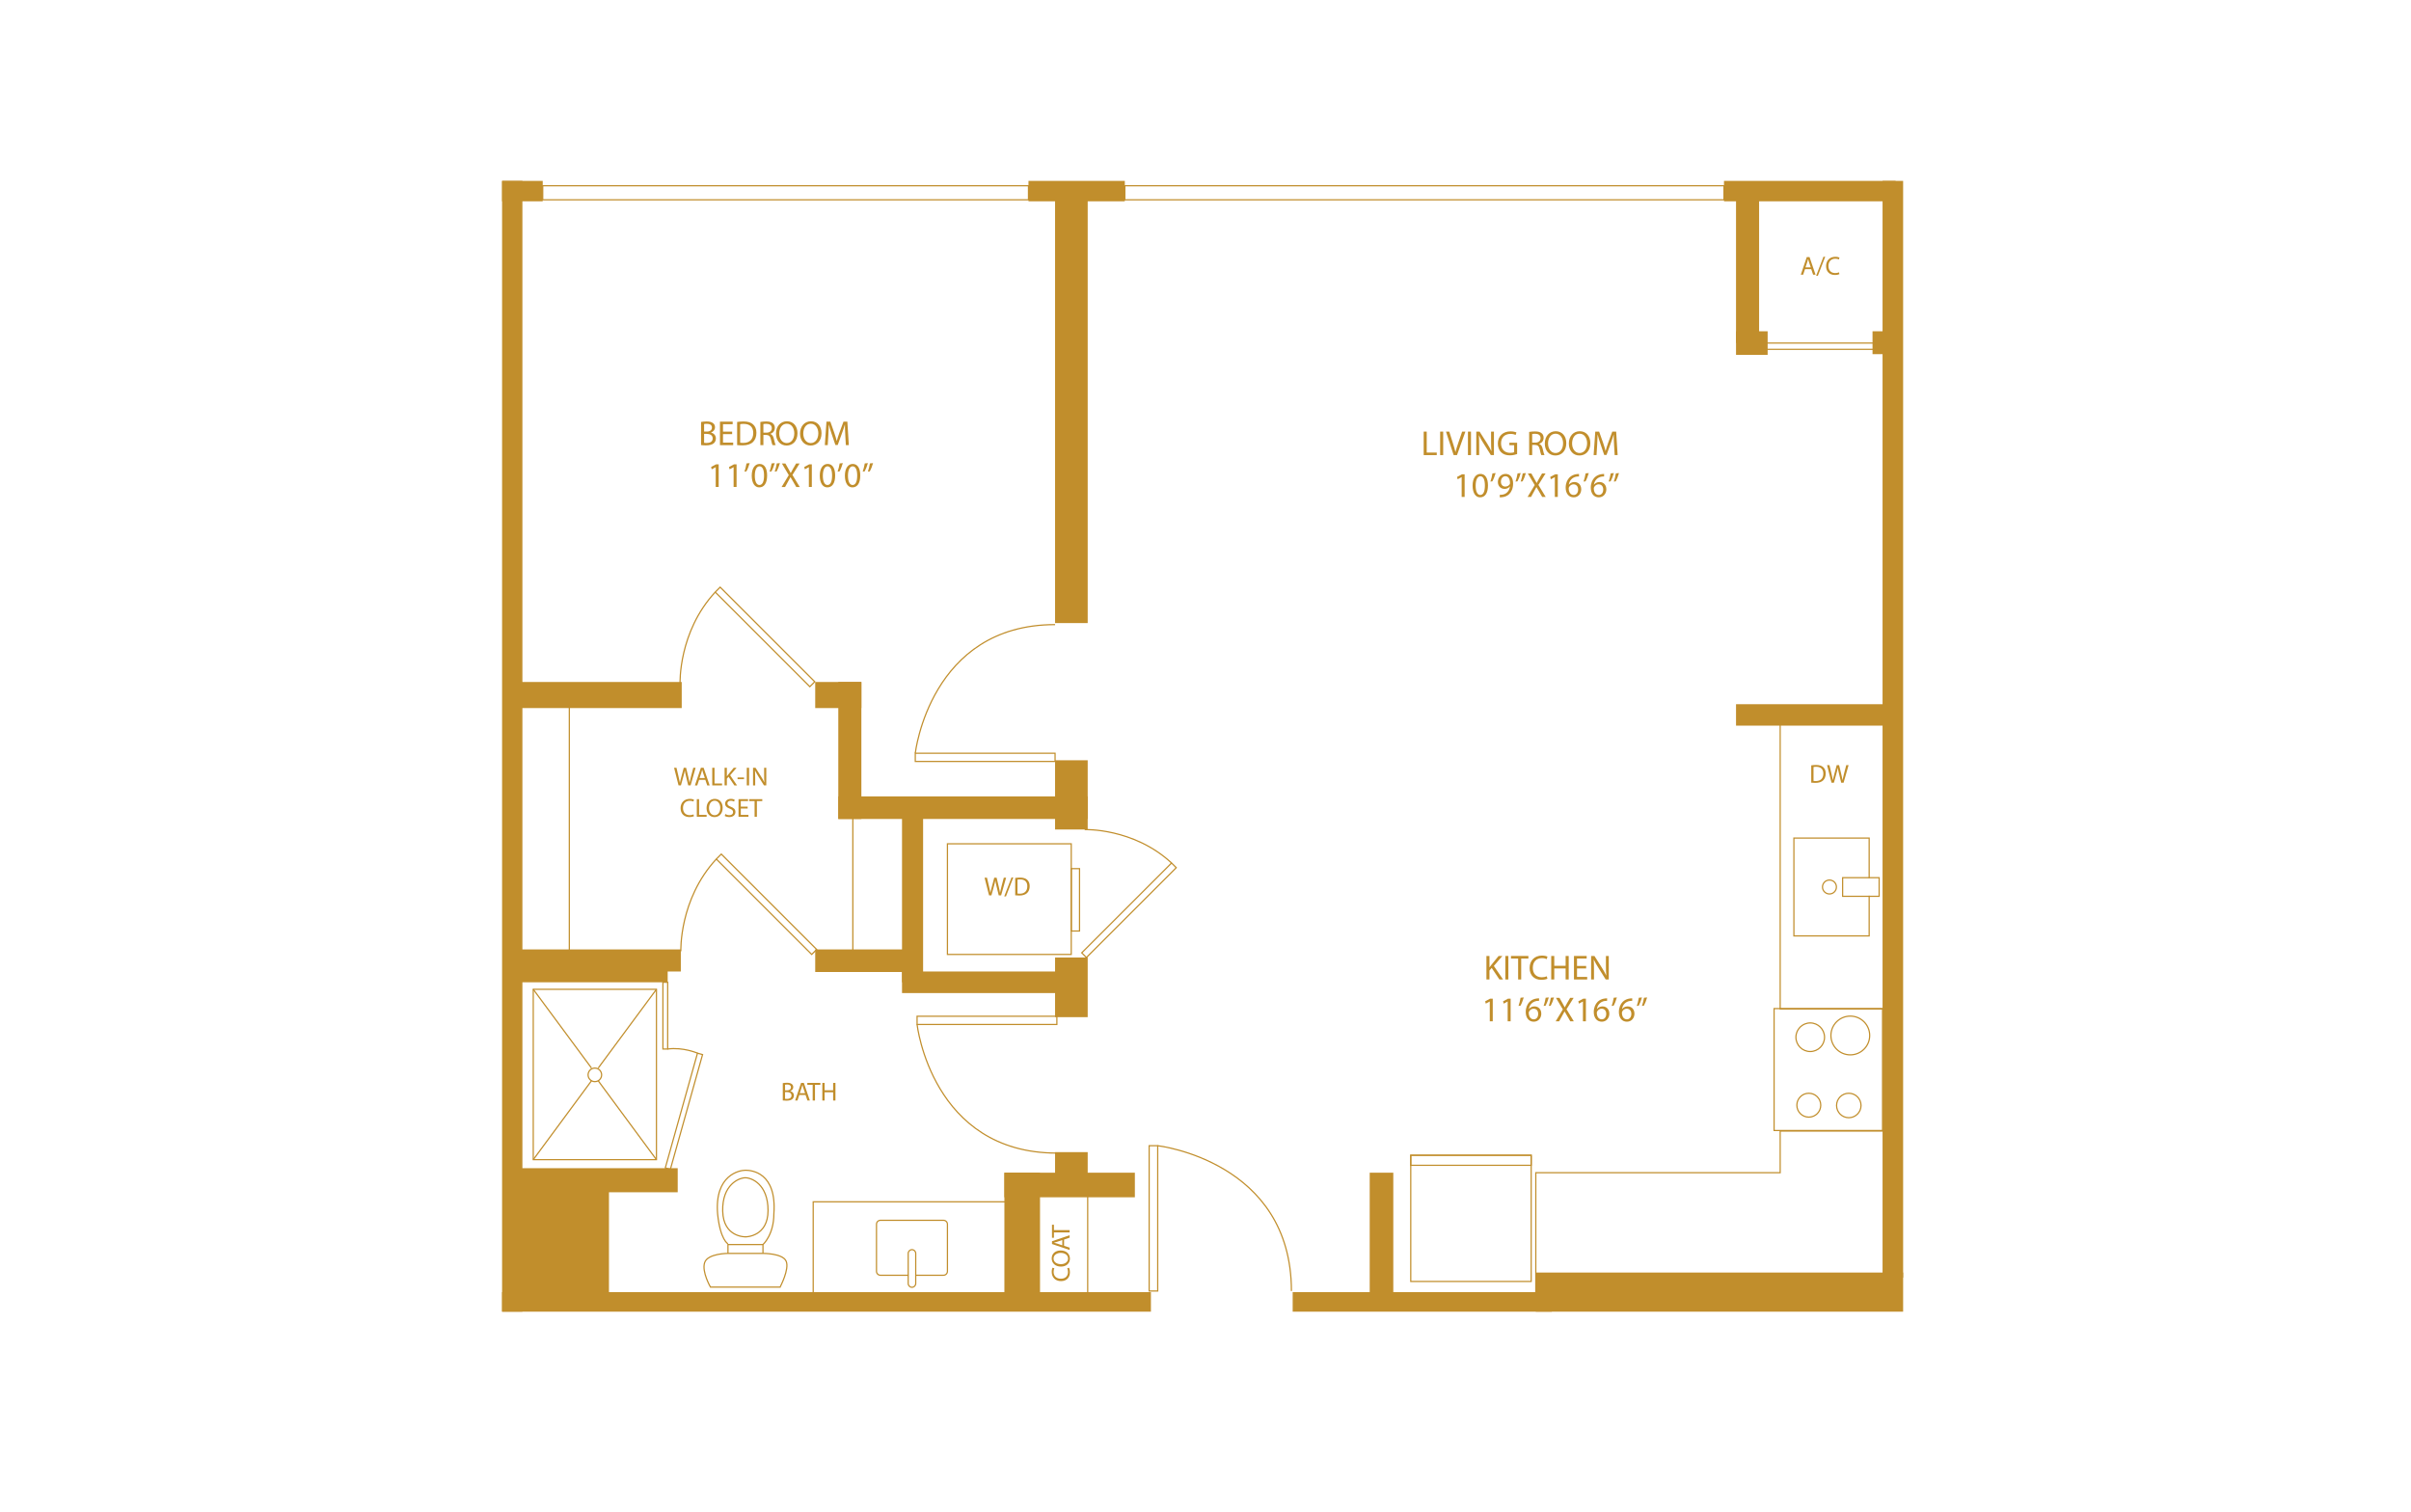 <?xml version="1.0" encoding="UTF-8"?><svg id="Layer_1" xmlns="http://www.w3.org/2000/svg" xmlns:xlink="http://www.w3.org/1999/xlink" viewBox="0 0 998 626"><defs><style>.cls-1{clip-path:url(#clippath);}.cls-2,.cls-3,.cls-4{stroke-width:0px;}.cls-2,.cls-5{fill:none;}.cls-3{fill:#c18e2c;}.cls-6{clip-path:url(#clippath-1);}.cls-5{stroke:#c18e2c;stroke-miterlimit:10;stroke-width:.5px;}.cls-4{fill:#fff;}</style><clipPath id="clippath"><rect class="cls-2" x="194.81" y="-110.292" width="612" height="792"/></clipPath><clipPath id="clippath-1"><rect class="cls-2" x="194.81" y="-110.292" width="612" height="792"/></clipPath></defs><rect class="cls-4" x="-21" y="-18" width="1035" height="660"/><g class="cls-1"><rect class="cls-3" x="635.726" y="526.815" width="152.049" height="16.202"/><rect class="cls-3" x="779.258" y="74.886" width="8.516" height="454.007"/><rect class="cls-3" x="713.62" y="74.886" width="71.039" height="8.455"/><rect class="cls-3" x="425.724" y="74.886" width="39.882" height="8.455"/><rect class="cls-3" x="207.83" y="74.886" width="16.825" height="8.455"/><rect class="cls-3" x="207.83" y="74.886" width="8.413" height="468.132"/><rect class="cls-3" x="207.83" y="534.916" width="268.578" height="8.101"/><rect class="cls-3" x="535.087" y="534.916" width="107.286" height="8.101"/><rect class="cls-3" x="566.972" y="485.48" width="9.763" height="53.487"/><rect class="cls-3" x="718.605" y="291.53" width="63.977" height="8.874"/><rect class="cls-3" x="775.104" y="137.139" width="6.024" height="9.473"/><rect class="cls-3" x="718.605" y="137.139" width="13.086" height="9.765"/><rect class="cls-3" x="718.605" y="78.148" width="9.555" height="63.874"/><rect class="cls-3" x="436.733" y="76.901" width="13.502" height="181.045"/><rect class="cls-3" x="212.036" y="282.333" width="70.156" height="10.801"/><rect class="cls-3" x="337.445" y="282.333" width="19.11" height="10.801"/><rect class="cls-3" x="347" y="282.333" width="9.555" height="56.707"/><rect class="cls-3" x="347" y="329.692" width="103.235" height="9.347"/><rect class="cls-3" x="436.733" y="314.737" width="13.502" height="28.665"/><rect class="cls-3" x="436.733" y="396.393" width="13.502" height="24.695"/><rect class="cls-3" x="373.38" y="402.185" width="66.885" height="8.932"/><rect class="cls-3" x="373.38" y="332.185" width="8.724" height="74.466"/><rect class="cls-3" x="337.445" y="393.046" width="37.804" height="9.347"/><rect class="cls-3" x="210.738" y="393.046" width="71.083" height="9.14"/><rect class="cls-3" x="210.738" y="395.123" width="65.638" height="11.528"/><rect class="cls-3" x="209.284" y="483.61" width="71.247" height="9.97"/><rect class="cls-3" x="210.738" y="487.349" width="41.336" height="52.968"/><rect class="cls-3" x="415.754" y="485.48" width="14.748" height="51.756"/><rect class="cls-3" x="415.754" y="485.48" width="54.006" height="10.178"/><rect class="cls-3" x="436.733" y="476.963" width="13.502" height="11.632"/><rect class="cls-5" x="465.606" y="76.901" width="248.014" height="5.816"/><rect class="cls-5" x="224.655" y="76.901" width="201.07" height="5.816"/><polyline class="cls-5" points="736.884 297.497 736.884 417.675 783.516 417.675"/><polyline class="cls-5" points="780.712 468.24 736.884 468.24 736.884 485.48 635.726 485.48 635.726 540.525"/><line class="cls-5" x1="450.235" y1="538.967" x2="450.235" y2="488.596"/><polyline class="cls-5" points="418.039 497.528 336.614 497.528 336.614 538.967"/><rect class="cls-5" x="220.734" y="409.56" width="50.994" height="70.52"/><g class="cls-6"><circle class="cls-5" cx="246.231" cy="444.976" r="2.804"/><line class="cls-5" x1="271.728" y1="480.08" x2="247.614" y2="447.413"/><line class="cls-5" x1="220.734" y1="480.08" x2="244.848" y2="447.413"/><line class="cls-5" x1="271.728" y1="409.56" x2="247.614" y2="442.171"/><line class="cls-5" x1="220.734" y1="409.56" x2="244.848" y2="442.171"/><rect class="cls-5" x="274.403" y="406.652" width="1.973" height="27.626"/><rect class="cls-5" x="258.435" y="458.944" width="49.332" height="2.181" transform="translate(-236.294 608.381) rotate(-74.332)"/><path class="cls-5" d="M288.713,435.99s-5.898-2.568-12.337-1.712"/><rect class="cls-5" x="475.68" y="474.306" width="3.538" height="60.151"/><path class="cls-5" d="M479.218,474.307s55.349,6.318,55.349,60.151"/><rect class="cls-5" x="379.611" y="420.711" width="57.866" height="3.404"/><path class="cls-5" d="M379.611,424.116s6.078,53.247,57.866,53.247"/><rect class="cls-5" x="378.867" y="311.829" width="57.866" height="3.404"/><path class="cls-5" d="M378.867,311.829s6.078-53.247,57.866-53.247"/><rect class="cls-5" x="441.038" y="375.459" width="52.59" height="2.742" transform="translate(-129.58 440.826) rotate(-45)"/><path class="cls-5" d="M484.958,357.267c-15.755-14.57-35.962-13.83-35.962-13.83"/><rect class="cls-5" x="315.827" y="346.433" width="2.912" height="55.839" transform="translate(-171.777 333.998) rotate(-45)"/><path class="cls-5" d="M296.511,355.639c-15.47,16.728-14.684,38.183-14.684,38.183"/><rect class="cls-5" x="315.22" y="235.987" width="2.888" height="55.374" transform="translate(-93.697 301.143) rotate(-45)"/><path class="cls-5" d="M296.065,245.117c-15.341,16.589-14.562,37.865-14.562,37.865"/><path class="cls-5" d="M322.908,532.832h-28.821s-3.661-6.309-2.414-10.126c1.246-3.817,9.581-3.817,9.581-3.817h14.566s8.101-.078,9.581,3.194c1.48,3.271-2.493,10.749-2.493,10.749Z"/><polyline class="cls-5" points="315.819 518.889 315.819 515.229 301.331 515.229 301.331 518.889"/><path class="cls-5" d="M315.819,515.229s4.518-3.973,4.518-12.775c1.246-17.136-9.276-17.993-11.765-17.993s-12.85,1.959-11.525,18.071c1.09,10.828,4.284,12.385,4.284,12.385"/><path class="cls-5" d="M308.685,512.035s9.238,0,9.238-10.905-6.822-13.554-9.39-13.554-9.626,2.768-9.383,13.788c.243,11.019,9.535,10.671,9.535,10.671Z"/><path class="cls-5" d="M376.091,527.932h-11.645c-.904,0-1.636-.732-1.636-1.636v-19.473c0-.904.732-1.636,1.636-1.636h26.094c.904,0,1.636.732,1.636,1.636v19.473c0,.904-.732,1.636-1.636,1.636h-11.684"/><path class="cls-5" d="M377.493,517.339h0c.857,0,1.558.701,1.558,1.558v12.463c0,.857-.701,1.558-1.558,1.558s-1.558-.701-1.558-1.558v-12.463c0-.857.701-1.558,1.558-1.558Z"/><line class="cls-5" x1="353.023" y1="396.393" x2="353.023" y2="333.016"/><line class="cls-5" x1="235.663" y1="397.72" x2="235.663" y2="287.734"/><rect class="cls-5" x="729.614" y="142.021" width="46.944" height="2.596"/><rect class="cls-5" x="392.177" y="349.322" width="51.254" height="45.802"/><rect class="cls-5" x="443.431" y="359.604" width="3.427" height="25.821"/><rect class="cls-5" x="734.36" y="417.535" width="44.898" height="50.475"/><circle class="cls-5" cx="765.907" cy="428.674" r="8.023"/><circle class="cls-5" cx="765.284" cy="457.651" r="5.063"/><path class="cls-5" d="M749.32,435.32c-3.27,0-5.921-2.651-5.921-5.921s2.651-5.922,5.921-5.922,5.921,2.651,5.921,5.922-2.651,5.921-5.921,5.921Z"/><path class="cls-5" d="M748.731,462.48c-2.732,0-4.946-2.215-4.946-4.946s2.214-4.947,4.946-4.947,4.946,2.215,4.946,4.947-2.214,4.946-4.946,4.946Z"/><rect class="cls-5" x="583.964" y="478.262" width="49.852" height="52.241"/><rect class="cls-5" x="583.964" y="478.262" width="49.852" height="4.154"/><polyline class="cls-5" points="773.715 370.805 773.715 387.455 742.557 387.455 742.557 346.95 773.715 346.95 773.715 363.523"/><rect class="cls-5" x="762.732" y="363.347" width="15.111" height="7.711"/><path class="cls-5" d="M754.397,367.203c0-1.592,1.29-2.882,2.882-2.882s2.882,1.29,2.882,2.882-1.29,2.882-2.882,2.882-2.882-1.29-2.882-2.882Z"/></g><path class="cls-3" d="M615.288,395.756h1.256v4.691h.043c.26-.375.52-.722.766-1.039l2.974-3.652h1.559l-3.522,4.129,3.796,5.601h-1.486l-3.205-4.778-.924,1.068v3.71h-1.256v-9.729Z"/><path class="cls-3" d="M624.368,395.756v9.729h-1.256v-9.729h1.256Z"/><path class="cls-3" d="M628.41,396.824h-2.959v-1.068h7.203v1.068h-2.974v8.661h-1.27v-8.661Z"/><path class="cls-3" d="M640.536,405.168c-.462.231-1.386.462-2.569.462-2.742,0-4.807-1.732-4.807-4.923,0-3.046,2.064-5.109,5.081-5.109,1.212,0,1.978.26,2.31.433l-.304,1.024c-.476-.231-1.154-.403-1.963-.403-2.28,0-3.796,1.458-3.796,4.013,0,2.382,1.371,3.912,3.738,3.912.765,0,1.545-.159,2.05-.404l.26.996Z"/><path class="cls-3" d="M643.366,395.756v4.07h4.706v-4.07h1.27v9.729h-1.27v-4.561h-4.706v4.561h-1.256v-9.729h1.256Z"/><path class="cls-3" d="M656.561,400.924h-3.782v3.508h4.215v1.054h-5.471v-9.729h5.254v1.054h-3.998v3.075h3.782v1.039Z"/><path class="cls-3" d="M658.625,405.485v-9.729h1.371l3.118,4.923c.722,1.14,1.285,2.165,1.747,3.161l.028-.015c-.115-1.299-.144-2.482-.144-3.999v-4.07h1.184v9.729h-1.27l-3.09-4.936c-.678-1.083-1.327-2.194-1.818-3.248l-.043.015c.072,1.227.101,2.396.101,4.013v4.157h-1.184Z"/><path class="cls-3" d="M616.674,414.609h-.028l-1.632.881-.245-.967,2.05-1.098h1.083v9.383h-1.228v-8.199Z"/><path class="cls-3" d="M624.08,414.609h-.029l-1.631.881-.246-.967,2.05-1.098h1.083v9.383h-1.227v-8.199Z"/><path class="cls-3" d="M630.734,412.921c-.332,1.213-.953,2.757-1.356,3.421l-.809.102c.317-.852.692-2.353.852-3.393l1.313-.13Z"/><path class="cls-3" d="M637.071,414.321c-.26-.015-.592,0-.952.058-1.992.332-3.046,1.79-3.263,3.334h.043c.448-.592,1.228-1.082,2.267-1.082,1.66,0,2.829,1.198,2.829,3.031,0,1.718-1.169,3.306-3.118,3.306-2.006,0-3.319-1.56-3.319-3.999,0-1.848.664-3.305,1.588-4.229.779-.766,1.818-1.242,3.002-1.386.376-.059.693-.072.924-.072v1.039ZM636.711,419.734c0-1.343-.766-2.151-1.935-2.151-.765,0-1.473.477-1.818,1.155-.087.144-.144.332-.144.562.028,1.545.736,2.686,2.063,2.686,1.098,0,1.834-.91,1.834-2.252Z"/><path class="cls-3" d="M641.114,412.921c-.332,1.213-.953,2.757-1.343,3.421l-.809.102c.304-.852.693-2.353.852-3.393l1.3-.13ZM643.25,412.921c-.332,1.213-.952,2.757-1.342,3.421l-.809.102c.317-.852.692-2.353.852-3.393l1.299-.13Z"/><path class="cls-3" d="M650.006,422.809l-1.241-2.15c-.506-.823-.823-1.357-1.126-1.92h-.029c-.274.562-.548,1.083-1.054,1.935l-1.169,2.136h-1.443l2.974-4.922-2.858-4.807h1.458l1.284,2.28c.361.635.636,1.126.895,1.645h.043c.274-.577.519-1.024.881-1.645l1.328-2.28h1.443l-2.959,4.734,3.031,4.994h-1.458Z"/><path class="cls-3" d="M655.232,414.609h-.029l-1.631.881-.246-.967,2.05-1.098h1.083v9.383h-1.227v-8.199Z"/><path class="cls-3" d="M665.236,414.321c-.26-.015-.592,0-.953.058-1.992.332-3.046,1.79-3.262,3.334h.043c.447-.592,1.227-1.082,2.267-1.082,1.659,0,2.829,1.198,2.829,3.031,0,1.718-1.17,3.306-3.118,3.306-2.007,0-3.32-1.56-3.32-3.999,0-1.848.664-3.305,1.588-4.229.779-.766,1.819-1.242,3.003-1.386.375-.059.692-.072.924-.072v1.039ZM664.875,419.734c0-1.343-.765-2.151-1.934-2.151-.766,0-1.473.477-1.819,1.155-.087.144-.144.332-.144.562.029,1.545.736,2.686,2.064,2.686,1.097,0,1.833-.91,1.833-2.252Z"/><path class="cls-3" d="M669.293,412.921c-.332,1.213-.953,2.757-1.356,3.421l-.809.102c.317-.852.692-2.353.852-3.393l1.313-.13Z"/><path class="cls-3" d="M675.63,414.321c-.26-.015-.592,0-.953.058-1.992.332-3.046,1.79-3.262,3.334h.043c.447-.592,1.227-1.082,2.267-1.082,1.659,0,2.829,1.198,2.829,3.031,0,1.718-1.17,3.306-3.118,3.306-2.007,0-3.32-1.56-3.32-3.999,0-1.848.664-3.305,1.588-4.229.779-.766,1.819-1.242,3.003-1.386.375-.059.692-.072.924-.072v1.039ZM675.269,419.734c0-1.343-.765-2.151-1.934-2.151-.766,0-1.473.477-1.819,1.155-.087.144-.144.332-.144.562.029,1.545.736,2.686,2.064,2.686,1.097,0,1.833-.91,1.833-2.252Z"/><path class="cls-3" d="M679.672,412.921c-.332,1.213-.952,2.757-1.342,3.421l-.809.102c.303-.852.692-2.353.852-3.393l1.299-.13ZM681.809,412.921c-.332,1.213-.953,2.757-1.343,3.421l-.809.102c.318-.852.693-2.353.853-3.393l1.299-.13Z"/><path class="cls-3" d="M589.317,178.678h1.256v8.675h4.157v1.054h-5.413v-9.729Z"/><path class="cls-3" d="M597.387,178.678v9.729h-1.256v-9.729h1.256Z"/><path class="cls-3" d="M601.718,188.407l-3.176-9.729h1.356l1.516,4.793c.419,1.313.78,2.497,1.04,3.637h.028c.274-1.125.679-2.353,1.111-3.623l1.645-4.807h1.343l-3.478,9.729h-1.386Z"/><path class="cls-3" d="M608.893,178.678v9.729h-1.256v-9.729h1.256Z"/><path class="cls-3" d="M611.087,188.407v-9.729h1.371l3.118,4.922c.722,1.14,1.284,2.165,1.746,3.161l.029-.015c-.116-1.299-.144-2.482-.144-3.998v-4.071h1.184v9.729h-1.27l-3.089-4.936c-.679-1.083-1.328-2.194-1.818-3.248l-.044.015c.072,1.227.102,2.396.102,4.013v4.157h-1.184Z"/><path class="cls-3" d="M627.99,187.974c-.562.202-1.674.534-2.987.534-1.473,0-2.686-.376-3.638-1.285-.838-.809-1.357-2.107-1.357-3.623.015-2.901,2.007-5.023,5.269-5.023,1.125,0,2.006.245,2.425.447l-.304,1.025c-.519-.231-1.169-.418-2.15-.418-2.367,0-3.912,1.472-3.912,3.912,0,2.469,1.487,3.926,3.753,3.926.823,0,1.386-.115,1.675-.26v-2.901h-1.978v-1.01h3.204v4.677Z"/><path class="cls-3" d="M632.972,178.808c.635-.13,1.545-.202,2.411-.202,1.342,0,2.208.246,2.814.794.49.433.765,1.097.765,1.848,0,1.285-.808,2.136-1.833,2.483v.043c.751.26,1.198.953,1.429,1.963.318,1.357.549,2.295.751,2.67h-1.299c-.159-.274-.376-1.111-.649-2.324-.289-1.342-.809-1.848-1.949-1.891h-1.184v4.215h-1.256v-9.599ZM634.227,183.239h1.285c1.342,0,2.193-.736,2.193-1.848,0-1.256-.909-1.805-2.237-1.819-.606,0-1.039.058-1.241.115v3.551Z"/><path class="cls-3" d="M648.346,183.441c0,3.349-2.036,5.125-4.519,5.125-2.569,0-4.374-1.992-4.374-4.936,0-3.089,1.92-5.11,4.519-5.11,2.656,0,4.374,2.035,4.374,4.922ZM640.796,183.6c0,2.079,1.126,3.94,3.103,3.94,1.992,0,3.118-1.833,3.118-4.042,0-1.935-1.011-3.955-3.103-3.955-2.079,0-3.118,1.919-3.118,4.056Z"/><path class="cls-3" d="M658.292,183.441c0,3.349-2.035,5.125-4.518,5.125-2.569,0-4.374-1.992-4.374-4.936,0-3.089,1.92-5.11,4.518-5.11,2.656,0,4.374,2.035,4.374,4.922ZM650.743,183.6c0,2.079,1.125,3.94,3.103,3.94,1.992,0,3.118-1.833,3.118-4.042,0-1.935-1.01-3.955-3.103-3.955-2.078,0-3.117,1.919-3.117,4.056Z"/><path class="cls-3" d="M668.123,184.134c-.072-1.357-.159-2.988-.144-4.201h-.043c-.332,1.14-.736,2.353-1.228,3.695l-1.718,4.72h-.952l-1.573-4.634c-.462-1.371-.852-2.627-1.126-3.782h-.029c-.028,1.212-.101,2.844-.188,4.301l-.26,4.172h-1.198l.679-9.729h1.602l1.66,4.706c.404,1.198.736,2.267.981,3.277h.044c.245-.981.592-2.05,1.024-3.277l1.732-4.706h1.603l.606,9.729h-1.228l-.245-4.272Z"/><path class="cls-3" d="M605.038,197.532h-.028l-1.632.88-.245-.967,2.05-1.097h1.083v9.383h-1.228v-8.199Z"/><path class="cls-3" d="M615.923,200.938c0,3.19-1.184,4.951-3.263,4.951-1.833,0-3.074-1.718-3.103-4.821,0-3.147,1.357-4.879,3.263-4.879,1.978,0,3.103,1.761,3.103,4.749ZM610.827,201.083c0,2.439.751,3.825,1.905,3.825,1.3,0,1.92-1.516,1.92-3.912,0-2.31-.592-3.825-1.905-3.825-1.111,0-1.92,1.357-1.92,3.912Z"/><path class="cls-3" d="M619.099,195.843c-.332,1.212-.953,2.757-1.356,3.421l-.809.101c.317-.852.692-2.353.852-3.392l1.313-.13Z"/><path class="cls-3" d="M620.816,204.835c.274.029.592,0,1.025-.043.736-.101,1.429-.404,1.963-.909.621-.563,1.068-1.386,1.241-2.497h-.043c-.519.635-1.27,1.01-2.209,1.01-1.688,0-2.772-1.27-2.772-2.873,0-1.775,1.285-3.334,3.205-3.334s3.103,1.559,3.103,3.955c0,2.064-.693,3.508-1.617,4.403-.722.707-1.718,1.14-2.728,1.256-.462.072-.866.086-1.17.072v-1.04ZM621.278,199.437c0,1.169.708,1.992,1.805,1.992.852,0,1.516-.418,1.848-.981.072-.115.115-.26.115-.462,0-1.602-.592-2.829-1.92-2.829-1.082,0-1.848.953-1.848,2.281Z"/><path class="cls-3" d="M629.479,195.843c-.332,1.212-.953,2.757-1.343,3.421l-.809.101c.304-.852.693-2.353.852-3.392l1.3-.13ZM631.614,195.843c-.332,1.212-.952,2.757-1.342,3.421l-.809.101c.317-.852.692-2.353.852-3.392l1.299-.13Z"/><path class="cls-3" d="M638.37,205.731l-1.241-2.151c-.506-.823-.823-1.357-1.126-1.92h-.029c-.274.563-.548,1.083-1.054,1.935l-1.169,2.136h-1.443l2.974-4.922-2.858-4.807h1.458l1.284,2.281c.361.635.636,1.126.895,1.645h.043c.274-.578.519-1.025.881-1.645l1.328-2.281h1.443l-2.959,4.734,3.031,4.995h-1.458Z"/><path class="cls-3" d="M643.597,197.532h-.029l-1.631.88-.246-.967,2.05-1.097h1.083v9.383h-1.227v-8.199Z"/><path class="cls-3" d="M653.601,197.243c-.26-.014-.592,0-.953.058-1.992.332-3.046,1.79-3.262,3.334h.043c.447-.592,1.227-1.083,2.267-1.083,1.659,0,2.829,1.198,2.829,3.031,0,1.718-1.17,3.306-3.118,3.306-2.007,0-3.32-1.559-3.32-3.998,0-1.848.664-3.305,1.588-4.229.779-.765,1.819-1.242,3.003-1.386.375-.058.692-.072.924-.072v1.039ZM653.239,202.656c0-1.342-.765-2.151-1.934-2.151-.766,0-1.473.477-1.819,1.155-.087.144-.144.332-.144.563.029,1.544.736,2.685,2.064,2.685,1.097,0,1.833-.909,1.833-2.252Z"/><path class="cls-3" d="M657.657,195.843c-.332,1.212-.953,2.757-1.356,3.421l-.809.101c.317-.852.692-2.353.852-3.392l1.313-.13Z"/><path class="cls-3" d="M663.994,197.243c-.26-.014-.592,0-.953.058-1.992.332-3.046,1.79-3.262,3.334h.043c.447-.592,1.227-1.083,2.267-1.083,1.659,0,2.829,1.198,2.829,3.031,0,1.718-1.17,3.306-3.118,3.306-2.007,0-3.32-1.559-3.32-3.998,0-1.848.664-3.305,1.588-4.229.779-.765,1.819-1.242,3.003-1.386.375-.058.692-.072.924-.072v1.039ZM663.633,202.656c0-1.342-.765-2.151-1.934-2.151-.766,0-1.473.477-1.819,1.155-.087.144-.144.332-.144.563.029,1.544.736,2.685,2.064,2.685,1.097,0,1.833-.909,1.833-2.252Z"/><path class="cls-3" d="M668.036,195.843c-.332,1.212-.952,2.757-1.342,3.421l-.809.101c.303-.852.692-2.353.852-3.392l1.299-.13ZM670.173,195.843c-.332,1.212-.953,2.757-1.343,3.421l-.809.101c.318-.852.693-2.353.853-3.392l1.299-.13Z"/><path class="cls-3" d="M747.148,111.429l-.758,2.297h-.976l2.481-7.302h1.138l2.491,7.302h-1.007l-.78-2.297h-2.59ZM749.543,110.693l-.715-2.102c-.163-.477-.271-.91-.379-1.333h-.022c-.108.434-.228.877-.368,1.322l-.715,2.113h2.199Z"/><path class="cls-3" d="M751.76,114.16l3.022-7.854h.736l-3.033,7.854h-.726Z"/><path class="cls-3" d="M761.41,113.488c-.347.173-1.04.347-1.928.347-2.059,0-3.608-1.3-3.608-3.694,0-2.286,1.55-3.835,3.813-3.835.91,0,1.484.195,1.733.325l-.228.769c-.357-.173-.866-.303-1.473-.303-1.712,0-2.85,1.094-2.85,3.012,0,1.788,1.029,2.936,2.806,2.936.574,0,1.159-.119,1.539-.303l.194.748Z"/><path class="cls-3" d="M749.736,316.84c.574-.087,1.257-.151,2.004-.151,1.355,0,2.319.314,2.958.909.65.597,1.029,1.441,1.029,2.622,0,1.191-.368,2.167-1.051,2.839-.683.683-1.81,1.051-3.228,1.051-.672,0-1.235-.032-1.712-.087v-7.183ZM750.679,323.297c.238.043.585.054.954.054,2.015,0,3.108-1.127,3.108-3.099.012-1.722-.964-2.816-2.957-2.816-.487,0-.856.043-1.105.098v5.764Z"/><path class="cls-3" d="M758.139,324.044l-1.853-7.302h.997l.867,3.694c.216.91.411,1.82.541,2.524h.021c.119-.726.347-1.593.597-2.535l.975-3.684h.986l.888,3.705c.206.867.401,1.733.51,2.503h.021c.151-.802.357-1.614.585-2.524l.964-3.684h.965l-2.069,7.302h-.986l-.921-3.803c-.228-.932-.379-1.647-.477-2.383h-.021c-.13.726-.293,1.44-.564,2.383l-1.04,3.803h-.986Z"/><path class="cls-3" d="M409.406,370.666l-1.853-7.302h.997l.867,3.694c.217.91.412,1.82.541,2.524h.022c.119-.726.347-1.593.596-2.535l.975-3.684h.986l.888,3.705c.206.867.401,1.733.509,2.503h.022c.151-.802.357-1.614.585-2.524l.964-3.684h.964l-2.069,7.302h-.986l-.921-3.803c-.228-.932-.379-1.647-.477-2.383h-.021c-.13.726-.292,1.44-.564,2.383l-1.04,3.803h-.986Z"/><path class="cls-3" d="M415.685,371.1l3.022-7.854h.737l-3.034,7.854h-.726Z"/><path class="cls-3" d="M420.232,363.462c.574-.087,1.257-.151,2.004-.151,1.354,0,2.318.314,2.958.909.65.597,1.029,1.441,1.029,2.622,0,1.191-.368,2.167-1.051,2.839-.683.683-1.81,1.051-3.228,1.051-.672,0-1.235-.032-1.712-.087v-7.183ZM421.175,369.919c.238.043.585.054.953.054,2.015,0,3.109-1.127,3.109-3.099.011-1.722-.964-2.816-2.958-2.816-.488,0-.856.043-1.105.098v5.764Z"/><path class="cls-3" d="M442.519,524.826c.173.348.347,1.041.347,1.93,0,2.058-1.3,3.607-3.694,3.607-2.286,0-3.835-1.55-3.835-3.814,0-.909.195-1.483.325-1.732l.769.227c-.173.357-.303.867-.303,1.475,0,1.711,1.094,2.849,3.012,2.849,1.788,0,2.936-1.029,2.936-2.806,0-.574-.119-1.16-.303-1.539l.748-.195Z"/><path class="cls-3" d="M439.031,517.681c2.513,0,3.846,1.527,3.846,3.391,0,1.929-1.495,3.282-3.705,3.282-2.318,0-3.835-1.44-3.835-3.391,0-1.993,1.527-3.282,3.694-3.282ZM439.15,523.347c1.56,0,2.958-.845,2.958-2.329,0-1.495-1.376-2.34-3.034-2.34-1.452,0-2.968.758-2.968,2.328,0,1.56,1.441,2.341,3.044,2.341Z"/><path class="cls-3" d="M440.46,515.745l2.297.759v.975l-7.302-2.481v-1.138l7.302-2.491v1.007l-2.297.78v2.589ZM439.724,513.352l-2.102.715c-.477.162-.91.271-1.333.379v.021c.434.108.877.228,1.322.369l2.113.715v-2.199Z"/><path class="cls-3" d="M436.257,510.202v2.221h-.802v-5.405h.802v2.231h6.5v.954h-6.5Z"/><path class="cls-3" d="M324.022,448.4c.412-.087,1.062-.151,1.723-.151.942,0,1.549.162,2.004.53.379.282.606.715.606,1.289,0,.704-.466,1.322-1.235,1.603v.021c.693.174,1.506.748,1.506,1.831,0,.629-.249,1.105-.618,1.463-.509.466-1.333.683-2.524.683-.65,0-1.148-.044-1.463-.087v-7.183ZM324.965,451.391h.856c.997,0,1.582-.52,1.582-1.225,0-.856-.65-1.191-1.603-1.191-.433,0-.683.032-.834.065v2.352ZM324.965,454.89c.184.032.455.043.79.043.975,0,1.875-.357,1.875-1.419,0-.996-.856-1.408-1.885-1.408h-.78v2.784Z"/><path class="cls-3" d="M330.855,453.308l-.758,2.297h-.975l2.481-7.302h1.137l2.492,7.302h-1.007l-.78-2.297h-2.589ZM333.249,452.571l-.715-2.102c-.163-.477-.271-.91-.379-1.333h-.021c-.108.434-.228.878-.369,1.322l-.715,2.112h2.199Z"/><path class="cls-3" d="M336.398,449.104h-2.221v-.802h5.406v.802h-2.231v6.5h-.954v-6.5Z"/><path class="cls-3" d="M341.335,448.303v3.055h3.532v-3.055h.953v7.302h-.953v-3.423h-3.532v3.423h-.943v-7.302h.943Z"/><path class="cls-3" d="M280.877,325.147l-1.853-7.302h.997l.867,3.694c.217.91.412,1.82.541,2.524h.022c.119-.726.347-1.593.596-2.535l.975-3.684h.986l.888,3.705c.206.867.401,1.733.509,2.503h.022c.151-.802.357-1.614.585-2.524l.964-3.684h.964l-2.069,7.302h-.986l-.921-3.803c-.228-.932-.379-1.647-.477-2.383h-.021c-.13.726-.292,1.44-.564,2.383l-1.04,3.803h-.986Z"/><path class="cls-3" d="M289.376,322.851l-.758,2.297h-.975l2.481-7.302h1.137l2.492,7.302h-1.007l-.78-2.297h-2.589ZM291.77,322.114l-.715-2.102c-.163-.477-.271-.91-.379-1.333h-.021c-.108.434-.228.878-.369,1.322l-.715,2.112h2.199Z"/><path class="cls-3" d="M294.821,317.846h.943v6.511h3.12v.791h-4.063v-7.302Z"/><path class="cls-3" d="M299.931,317.846h.943v3.522h.032c.195-.282.39-.542.574-.78l2.232-2.741h1.17l-2.644,3.099,2.85,4.203h-1.116l-2.405-3.586-.693.802v2.784h-.943v-7.302Z"/><path class="cls-3" d="M307.977,321.865v.704h-2.676v-.704h2.676Z"/><path class="cls-3" d="M310.066,317.846v7.302h-.943v-7.302h.943Z"/><path class="cls-3" d="M311.711,325.147v-7.302h1.029l2.34,3.694c.541.856.964,1.625,1.31,2.373l.022-.012c-.087-.975-.108-1.863-.108-3.001v-3.055h.888v7.302h-.953l-2.318-3.705c-.509-.812-.997-1.647-1.365-2.438l-.033.011c.054.921.076,1.799.076,3.012v3.12h-.889Z"/><path class="cls-3" d="M287.256,337.902c-.347.173-1.04.347-1.929.347-2.058,0-3.607-1.301-3.607-3.694,0-2.286,1.549-3.835,3.813-3.835.91,0,1.484.194,1.733.324l-.228.769c-.357-.174-.867-.304-1.474-.304-1.711,0-2.849,1.095-2.849,3.012,0,1.788,1.029,2.937,2.806,2.937.574,0,1.159-.119,1.538-.304l.195.748Z"/><path class="cls-3" d="M288.433,330.839h.943v6.511h3.12v.791h-4.063v-7.302Z"/><path class="cls-3" d="M299.144,334.413c0,2.514-1.527,3.847-3.391,3.847-1.929,0-3.283-1.495-3.283-3.705,0-2.318,1.441-3.835,3.391-3.835,1.994,0,3.283,1.527,3.283,3.693ZM293.478,334.533c0,1.56.845,2.957,2.33,2.957,1.495,0,2.34-1.376,2.34-3.033,0-1.452-.758-2.969-2.329-2.969-1.56,0-2.34,1.441-2.34,3.045Z"/><path class="cls-3" d="M300.234,336.992c.422.26,1.04.477,1.69.477.964,0,1.528-.509,1.528-1.246,0-.683-.39-1.072-1.376-1.451-1.192-.423-1.928-1.04-1.928-2.069,0-1.138.942-1.982,2.361-1.982.748,0,1.29.173,1.614.357l-.26.769c-.238-.13-.726-.347-1.387-.347-.997,0-1.376.596-1.376,1.095,0,.683.444,1.019,1.452,1.408,1.235.477,1.863,1.072,1.863,2.144,0,1.127-.834,2.103-2.557,2.103-.704,0-1.473-.206-1.863-.466l.238-.791Z"/><path class="cls-3" d="M309.483,334.717h-2.838v2.633h3.163v.791h-4.106v-7.302h3.944v.79h-3.001v2.308h2.838v.78Z"/><path class="cls-3" d="M312.351,331.64h-2.221v-.801h5.406v.801h-2.231v6.501h-.954v-6.501Z"/><path class="cls-3" d="M290.197,174.685c.548-.116,1.415-.202,2.295-.202,1.256,0,2.064.216,2.67.708.505.375.809.953.809,1.718,0,.938-.621,1.761-1.645,2.136v.029c.924.231,2.006.996,2.006,2.439,0,.837-.332,1.472-.823,1.949-.679.621-1.775.909-3.363.909-.866,0-1.53-.058-1.949-.115v-9.57ZM291.453,178.669h1.14c1.328,0,2.107-.693,2.107-1.631,0-1.141-.866-1.588-2.136-1.588-.578,0-.909.043-1.111.086v3.132ZM291.453,183.332c.245.043.606.058,1.054.058,1.299,0,2.497-.476,2.497-1.891,0-1.328-1.14-1.877-2.512-1.877h-1.039v3.71Z"/><path class="cls-3" d="M303.059,179.723h-3.782v3.508h4.215v1.054h-5.471v-9.729h5.254v1.054h-3.998v3.075h3.782v1.039Z"/><path class="cls-3" d="M305.124,174.685c.765-.116,1.674-.202,2.67-.202,1.804,0,3.089.418,3.94,1.212.866.794,1.372,1.92,1.372,3.493,0,1.588-.491,2.887-1.4,3.782-.909.909-2.411,1.4-4.301,1.4-.895,0-1.645-.043-2.281-.115v-9.57ZM306.38,183.289c.317.058.779.072,1.27.072,2.685,0,4.143-1.501,4.143-4.128.014-2.295-1.285-3.753-3.941-3.753-.649,0-1.14.058-1.472.13v7.679Z"/><path class="cls-3" d="M314.738,174.685c.635-.13,1.544-.202,2.411-.202,1.342,0,2.208.246,2.814.794.491.433.765,1.097.765,1.848,0,1.285-.808,2.136-1.833,2.483v.043c.75.26,1.198.953,1.429,1.963.318,1.357.549,2.295.751,2.67h-1.299c-.159-.274-.376-1.111-.649-2.324-.289-1.342-.809-1.848-1.949-1.891h-1.184v4.215h-1.256v-9.599ZM315.994,179.117h1.285c1.342,0,2.194-.736,2.194-1.848,0-1.256-.909-1.805-2.237-1.819-.606,0-1.039.058-1.241.115v3.551Z"/><path class="cls-3" d="M330.112,179.319c0,3.349-2.036,5.125-4.518,5.125-2.569,0-4.374-1.992-4.374-4.936,0-3.089,1.92-5.11,4.518-5.11,2.656,0,4.374,2.035,4.374,4.922ZM322.563,179.478c0,2.079,1.125,3.94,3.103,3.94,1.992,0,3.118-1.833,3.118-4.042,0-1.935-1.01-3.955-3.103-3.955-2.079,0-3.118,1.919-3.118,4.056Z"/><path class="cls-3" d="M340.059,179.319c0,3.349-2.036,5.125-4.518,5.125-2.569,0-4.374-1.992-4.374-4.936,0-3.089,1.92-5.11,4.518-5.11,2.656,0,4.374,2.035,4.374,4.922ZM332.509,179.478c0,2.079,1.125,3.94,3.103,3.94,1.992,0,3.118-1.833,3.118-4.042,0-1.935-1.01-3.955-3.103-3.955-2.079,0-3.118,1.919-3.118,4.056Z"/><path class="cls-3" d="M349.89,180.012c-.072-1.357-.159-2.988-.144-4.201h-.043c-.332,1.14-.736,2.353-1.227,3.695l-1.718,4.72h-.953l-1.573-4.634c-.462-1.371-.852-2.627-1.126-3.782h-.029c-.029,1.212-.101,2.844-.188,4.301l-.26,4.172h-1.198l.678-9.729h1.602l1.66,4.706c.404,1.198.736,2.267.981,3.277h.043c.246-.981.592-2.05,1.025-3.277l1.732-4.706h1.602l.606,9.729h-1.227l-.246-4.272Z"/><path class="cls-3" d="M296.26,193.41h-.029l-1.631.88-.245-.967,2.049-1.097h1.083v9.383h-1.227v-8.199Z"/><path class="cls-3" d="M303.666,193.41h-.029l-1.631.88-.246-.967,2.05-1.097h1.083v9.383h-1.227v-8.199Z"/><path class="cls-3" d="M310.321,191.721c-.332,1.212-.953,2.757-1.357,3.421l-.809.101c.318-.852.693-2.353.852-3.392l1.314-.13Z"/><path class="cls-3" d="M317.538,196.816c0,3.19-1.184,4.951-3.262,4.951-1.833,0-3.075-1.718-3.103-4.821,0-3.147,1.357-4.879,3.262-4.879,1.978,0,3.103,1.761,3.103,4.749ZM312.443,196.96c0,2.439.75,3.825,1.905,3.825,1.299,0,1.92-1.516,1.92-3.912,0-2.31-.592-3.825-1.905-3.825-1.112,0-1.92,1.357-1.92,3.912Z"/><path class="cls-3" d="M320.7,191.721c-.332,1.212-.953,2.757-1.342,3.421l-.809.101c.303-.852.693-2.353.852-3.392l1.299-.13ZM322.836,191.721c-.332,1.212-.953,2.757-1.342,3.421l-.809.101c.318-.852.693-2.353.852-3.392l1.299-.13Z"/><path class="cls-3" d="M329.592,201.608l-1.241-2.151c-.505-.823-.823-1.357-1.126-1.92h-.029c-.274.563-.548,1.083-1.054,1.935l-1.169,2.136h-1.443l2.974-4.922-2.858-4.807h1.458l1.285,2.281c.361.635.635,1.126.895,1.645h.043c.274-.578.519-1.025.88-1.645l1.328-2.281h1.443l-2.959,4.734,3.031,4.995h-1.458Z"/><path class="cls-3" d="M334.818,193.41h-.029l-1.631.88-.246-.967,2.05-1.097h1.083v9.383h-1.227v-8.199Z"/><path class="cls-3" d="M345.703,196.816c0,3.19-1.184,4.951-3.262,4.951-1.833,0-3.075-1.718-3.103-4.821,0-3.147,1.357-4.879,3.262-4.879,1.978,0,3.103,1.761,3.103,4.749ZM340.607,196.96c0,2.439.75,3.825,1.905,3.825,1.299,0,1.92-1.516,1.92-3.912,0-2.31-.592-3.825-1.905-3.825-1.112,0-1.92,1.357-1.92,3.912Z"/><path class="cls-3" d="M348.879,191.721c-.332,1.212-.953,2.757-1.357,3.421l-.809.101c.318-.852.693-2.353.852-3.392l1.314-.13Z"/><path class="cls-3" d="M356.096,196.816c0,3.19-1.184,4.951-3.262,4.951-1.833,0-3.075-1.718-3.103-4.821,0-3.147,1.357-4.879,3.262-4.879,1.978,0,3.103,1.761,3.103,4.749ZM351.001,196.96c0,2.439.75,3.825,1.905,3.825,1.299,0,1.92-1.516,1.92-3.912,0-2.31-.592-3.825-1.905-3.825-1.112,0-1.92,1.357-1.92,3.912Z"/><path class="cls-3" d="M359.258,191.721c-.332,1.212-.953,2.757-1.342,3.421l-.809.101c.303-.852.693-2.353.852-3.392l1.299-.13ZM361.394,191.721c-.332,1.212-.953,2.757-1.342,3.421l-.809.101c.318-.852.693-2.353.852-3.392l1.299-.13Z"/></g></svg>